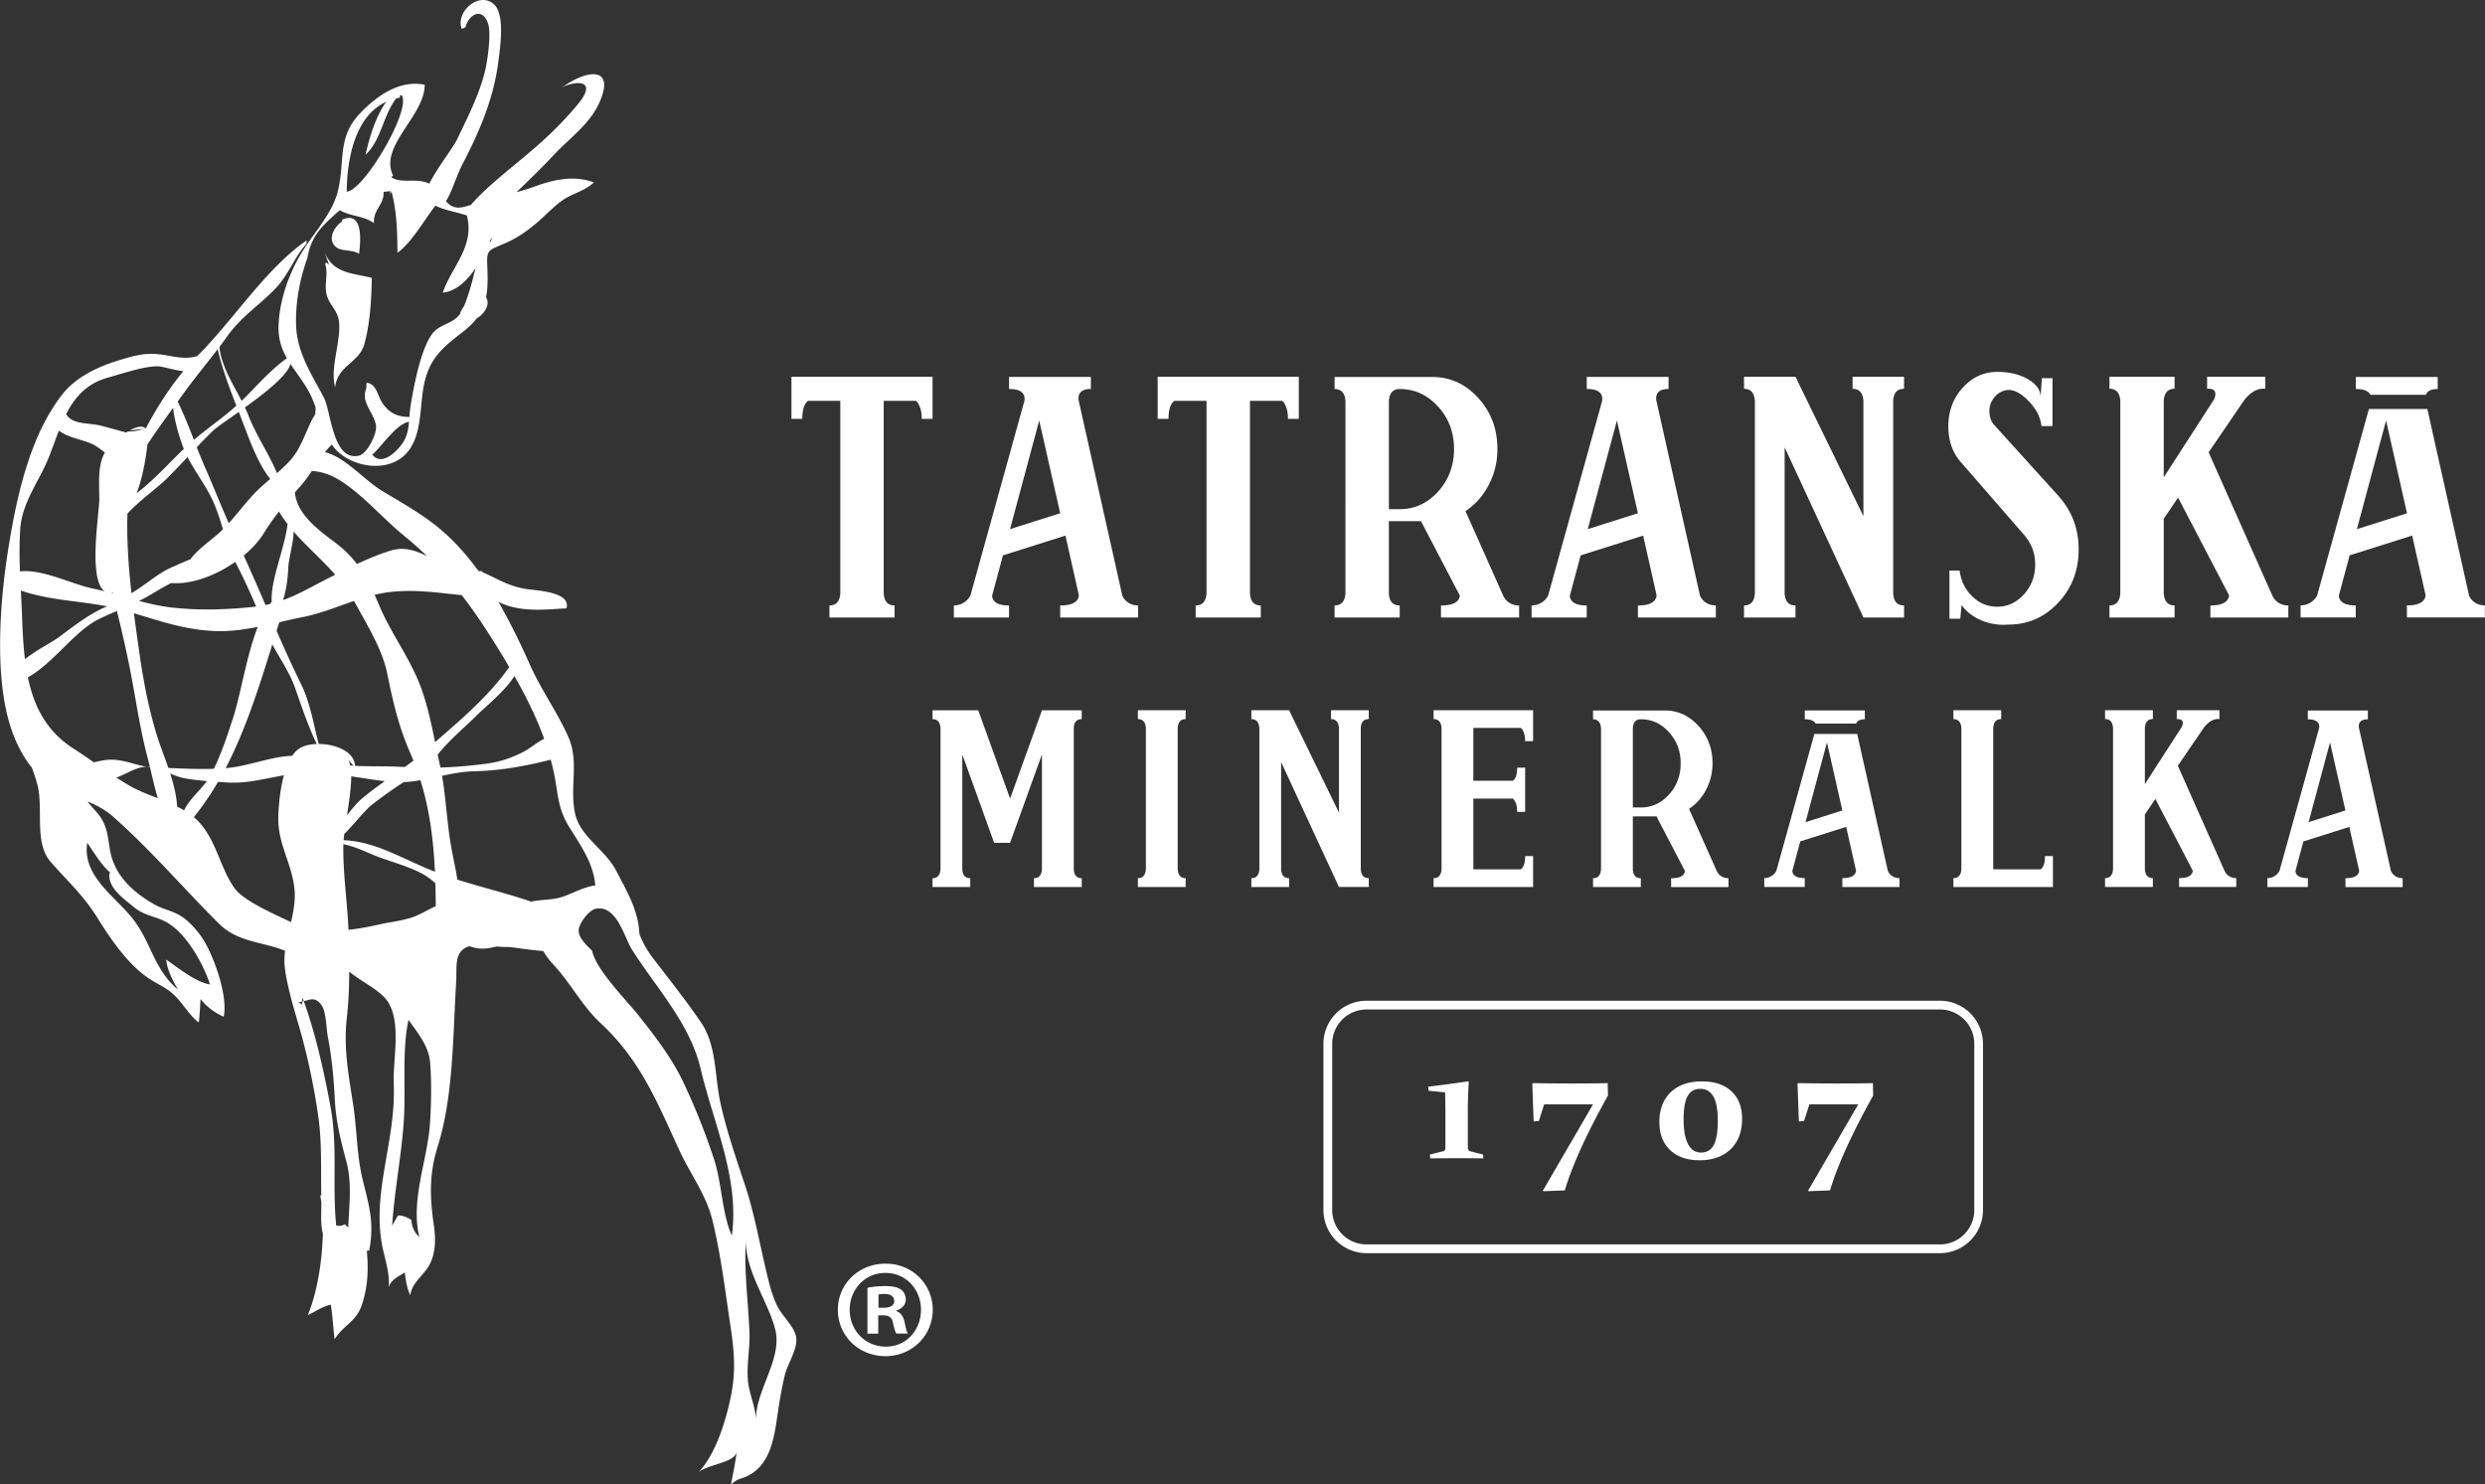 <svg xmlns="http://www.w3.org/2000/svg" width="216" height="129" fill="none"><rect width="100%" height="100%" fill="#333333" stroke="none"/><g fill="#fff" clip-path="url(#a)"><path d="M69.212 116.284c-.126-.953-1.192-1.848-1.633-2.72-.52-1.048-.773-2.238-1.046-3.374-.567-2.418-.988-4.779-1.75-7.093-.794-2.406-1.595-4.69-2.15-7.17-.533-2.364-.311-5.038-1.714-7.077-1.34-1.962-2.763-3.741-4.211-5.631a8.468 8.468 0 0 1-1.13-2.035c-.081-2.032-1.07-3.673-2.02-5.505-.95-1.829-3.1-2.927-3.556-4.905-.533-2.307.38-4.51-.613-6.744-.95-2.131-2.357-4.078-3.296-6.183-.805-1.802-1.713-3.703-2.77-5.528.225.107.436.2.62.264 1.694.6 3.549.406 5.292.291.433-1.454-2.678-1.538-3.564-1.687-1.617-.268-2.521-.96-3.866-1.503-.058 0-.119 0-.18.007-.02-.03-.05-.069-.077-.103.084.03.176.065.257.096.115.007.222.011.322.034l-.59-.153c-.912-1.247-1.916-2.399-3.04-3.374-1.582-1.389-3.513-2.453-5.291-3.524-1.625-.998-3.166-2.907-4.963-3.366.188-.226.376-.444.598-.654.142.199.299.401.49.577 1.464 1.389 4.189 1.795 5.745.425 1.674-1.477 1.364-4.239 1.785-6.255.472-2.207 1.56-3.16 3.334-4.514.525-.402.932-.796 1.238-1.205.617-.333 1.13-1.11.89-1.684a1.08 1.08 0 0 0-.078-.149c.15-.727.158-1.534.12-2.471-.066-1.618-.054-1.557 1.39-2.162 1.142-.478 2.07-1.117 3.028-1.95.697-.598 1.383-1.355 2.172-1.89.82-.56 1.897-.773 2.668-1.515-1.713-.64-3.495-.245-5.112.344-.552.206-1.081.363-1.617.509 1.107-1.068 2.176-2.093 3.234-3.23 1.36-1.46 3.08-2.631 3.935-4.483 1.403-3.045-.709-3.045-2.881-1.618a4.658 4.658 0 0 1-.587.317c1.702-.83 3.265-.654 1.713 1.27-.916 1.125-2.027 2.27-3.138 3.28-1.974 1.809-4.626 3.695-6.224 5.554-.47.164-.965.302-1.302.233a1.35 1.35 0 0 1-.878-.554c.061-.092.115-.18.16-.268.48-.895.786-1.997 1.288-2.961 1.487-2.858 2.718-5.743 3.112-8.956.146-1.194.598-4.074-.418-4.943-1.325-1.132-3.333.739-2.774 2.158l.314-.126c.368-1.24 1.502-1.726 1.974-.34.28.84-.012 2.926-.192 3.806-.429 2.088-1.529 4.246-2.487 6.247-.387.8-1.743 2.502-2.422 3.86-1.168-.524-2.448.05-3.314-.559l.16-.137c-1.253-2.567 2.76-5.172 2.748-7.889-2.188-.463-4.227 1.003-5.66 2.525-1.981 2.104-1.238 4.166-1.897 6.756-.475 1.882-2 3.505-3.027 5.138-1.188 1.882-2.062 4.312-2.12 6.58-.026 1.133.277 1.978.729 2.766-1.468 1.048-2.656 2.456-3.932 3.71-.79-1.506-1.813-3.144-1.931-4.69.207-.275.413-.554.609-.833 1.257-1.787 2.728-2.674 4.227-4.209 1.157-1.174 1.67-2.78 2.724-3.913l.016-.302c-3.58 2.479-6.335 6.893-9.504 10.053-.015.008-.019.023-.034.035l-.08-.008c-1.135.34-2.377-.141-3.503-.21-1.165-.077-2.15.233-3.25.566-1.682.513-3.663 1.408-4.867 2.95-2.824 3.603-3.954 8.856-4.663 13.232C.02 52.017-.413 57.84.625 62.132c.38 1.584 1.07 3.271 2.146 4.602.196.524.372 1.049.494 1.538.514 2.05-.306 4.977 1.12 6.626 1.52 1.745 2.862 2.904 4.123 4.947 1.172 1.882 2.72 4.135 4.59 5.306.951.597 1.553.773 2.35 1.664.613.689 1.165 1.58 1.835 2.07a29.56 29.56 0 0 0 .142-2.047 5.266 5.266 0 0 0 2.02 1.538c.36-1.699-.706-4.782-1.537-6.29a7.552 7.552 0 0 0-1.702-2.111c-.935-.804-1.812-.804-2.854-1.397-1.763-1.006-3.308-2.429-3.737-4.422-.226-1.098-.21-2.047-.808-3.018-.338-.532-.824-.965-1.204-1.477.767.321 1.518.704 2.212 1.312 3.276 2.885 6.154 6.274 9.231 9.33 1.633 1.615 3.76 1.546 5.695 2.33.015.004.026.004.038.012-.061.513-.084 1.025-.012 1.55.23 1.805.962 4.055 1.468 5.876a58.704 58.704 0 0 1 1.406 6.794c.35 2.284.242 4.66.284 7.073l-.092-.057c.035.211.073.432.1.658 0 .888-.085 1.844.13 2.69-.057 2.482-.521 5.218-1.31 7.085.659-.299 1.306-.762 1.996-.907.176.998.203 2.001.337 3.003.713-1.159 1.824-1.515 2.307-2.823.521-1.416.651-2.98.517-4.545a7.12 7.12 0 0 1-.019-.325c.07 0 .138-.012.2-.023.452-2.33.019-3.803-.549-6.072-.528-2.092-.502-4.311-.827-6.484-.391-2.59-.87-4.947-.571-7.651.153-1.355.21-2.686.21-4.025 1.104.9 2.721 1.63 3.35 2.602 1.21 1.87.433 5.019.521 7.157.21 5.115-2.066 9.664-.893 14.572.222.945.556 2.066.452 3.122.188-.681.805-.914 1.399-1.308.08.68.2 1.407.479 1.981.153-1.151 1.188-1.714 1.682-2.67.537-1.048.537-2.207.368-3.413-.352-2.402-.421-4.445.33-6.832 1.375-4.365 1.322-9.625 1.613-14.419.069-1.155-.222-2.57 1.096-2.988.015-.007.042-.011.058-.015a.466.466 0 0 0 .095.03c.862.307 1.575.154 2.28-.007.368.027.694.053.909.038.333-.007 1.659.237 2.931.337.07 0 .138.015.196.019.245.425.54.811.935 1.236 1.486 1.61 2.43 3.527 4.066 5.046 3.46 3.228 4.885 6.817 6.836 11.052.962 2.093 2.303 3.791 2.87 6.079.617 2.498.996 5.226 1.357 7.77.402 2.769.816 4.789.23 7.597-.426 2.066-1.296 4.928-2.786 6.515.862-.696 3.042-.795 3.291-1.713-.1.948-.306 1.843-.479 2.765.242-.168.487-.382.786-.47 2.537-.738 2.928-3.29 3.246-5.478.165-1.133.375-2.479.67-3.619.238-.922 1.093-2.212.966-3.149M42.717 20.651c.019.294-.058.356-.169.41.058-.135.115-.272.169-.41ZM40.13 51.726c1.295 1.668 2.449 3.459 3.652 5.444.161.28.326.547.48.819-1.775 2.517-4.185 4.552-6.443 6.519-.387-1.882-.793-3.818-1.548-5.536-.965-2.211-2.372-4.132-3.291-6.305-.138-.336-.28-.654-.418-.964.352-.084.705-.153 1.065-.206 2.296-.31 4.215.008 6.503.233m-16.509.578a3.87 3.87 0 0 0-.157.195c-.13.03-.256.061-.387.084a242.93 242.93 0 0 0-1.889-4.3c.717-.597 1.318-1.255 1.725-1.905.433-.715.885-1.335 1.34-1.924.196.355.472.742.744 1.102-.283 2.253-1.487 4.827-1.38 6.744m-9.12-10.7a64.027 64.027 0 0 0 1.805-1.879c.636 1.259 1.552 2.43 2.162 3.73.394.834.655 1.691.915 2.548-.065.065-.126.134-.195.195-.778.735-1.962 1.492-2.625 2.41-.464.196-.927.375-1.349.59-1.368.5-2.49 1.614-3.782 2.36-.257-2.288-.422-4.625-.349-6.917 1.042-1.12 2.679-2.306 3.418-3.033m-2.625 1.27c.498-1.274.786-2.87.947-4.25.697-1.06 1.46-2.112 2.23-3.176.13 1.201.556 2.62.928 3.566-1.173 1.124-2.23 2.31-3.507 3.382-.126.107-.34.279-.602.478m.855 9.024c.686-.39 1.41-.845 2.157-1.224 1.79.15 3.894-.665 5.569-1.836a52.102 52.102 0 0 1 1.816 3.887c-.107.011-.215.019-.322.034-2.384.237-4.713.318-7.174.027-.904-.115-1.797-.322-2.686-.555.219-.107.433-.218.64-.329m12.34-2.617c.053-.822.432-2.058.463-3.08.134.154.253.284.345.395 1.096 1.17 2.246 2.192 3.265 3.351-.134.073-.284.142-.422.218-1.586.792-2.743 1.504-4.111 1.99.275-.861.398-1.707.463-2.87m-.79 4.794c.694-.157 1.38-.318 2.04-.448 1.529-.298 2.992-.903 4.452-1.404.035.05.066.104.092.16 1.05 1.929 2.36 4.03 2.79 6.114.502 2.452.985 4.622 2.02 6.963.088.21.172.425.268.643-.25.19-.498.37-.747.554-.07-.004-.135-.004-.204-.004-1.452-.088-2.793-.023-4.127-.095-.057-1.247-1.701-1.898-3.157-1.901-.468-1.787-.724-3.562-1.564-5.272-.74-1.5-1.43-3.03-2.096-4.56.073-.253.157-.502.234-.746m6.254 13.393c.958.138 1.92.302 2.916.42-.674.48-1.33.957-1.947 1.474-.498.42-.92.964-1.34 1.488.18-1.151.37-2.38.37-3.378m-.237-1.415.433.482c-.092-.008-.188-.012-.291-.02a1.729 1.729 0 0 0-.142-.462Zm-.375 6.434c.912-.907 1.755-2.054 2.48-2.613a37.901 37.901 0 0 1 2.697-1.909c.494-.019.973-.084 1.448-.164.809 2.582 1.135 5.237 1.265 7.957-.011-.008-.023-.011-.03-.015-2.733-1.068-5.078-2.61-7.91-2.732.015-.168.034-.34.054-.528m.777-29.92c1.556 1.232 2.909 2.758 4.446 4.006.7.573 1.364 1.159 1.973 1.752-.973-.479-1.973-.838-3.123-.49-.973.295-1.981.712-2.97 1.175a9.388 9.388 0 0 0-1.824-1.81c-1.448-1.102-3.372-2.448-3.571-4.407.164-.188.333-.383.513-.578.364-.425.678-.857.966-1.293 1.218.092 2.173.52 3.59 1.641m4.14-3.848c-.553.696-1.714 1.752-2.48.788.755-.631 2.096-2.697 3.192-2.854-.061.723-.173 1.377-.71 2.066M33.578 8.845c-.93 1.259-1.525 3.298-1.8 4.602 1.367-1.262 1.524-3.45 2.663-4.893.107-.027.218-.05.33-.069-.009-.095-.089-.18.118-.218.05.05.073.115.1.188.019 0 .026-.008.05-.012l-.043.023c.475 1.569-3.437 8.145-4.859 8.19.027-2.81.701-6.571 3.445-7.811m-6.733 13.221-.142.352c.395-1.92 1.127-2.624 2.568-3.921.096-.084.184-.16.268-.237.008.007.015.011.027.019v.011c.943.54 2.092.463 2.935 1.114-.08-1.24.916-1.603.832-2.72.207-.03.414-.058.59-.07l-.011.303a.962.962 0 0 1 .122-.264c0-.023-.008-.038-.015-.042.015-.008.027-.008.042-.008a.122.122 0 0 0-.03.05c.455 1.756.498 3.424.513 5.318 1.207-.857 2.288-2.782 3.296-4.094.873.425 1.854.551 2.736.853.697 2.705-1.3 4.419-2.097 6.707 1.123-.096 2.089-1.003 2.86-2.135-.074.256-.15.547-.238.91-.15.597-.449 1.634-.77 2.395-.15.222-.265.429-.334.586l.027.026c-.023.031-.042.066-.062.096-.582.8-1.617.857-2.241 1.523-1.123 1.2-1.79 4.893-2.039 6.465-.05.333-.077.643-.104.945-1-.027-1.643-.272-2.283-1.121-.476-.631-.53-1.767-1.426-1.855-.05.176.004.417-.065.585-.471 1.151.843 2.188.881 3.255.02.67-.77 2.353-1.525 2.506-2.26.467-2.38-3.875-3.02-5.076-1.084-2.032-2.326-3.922-2.406-6.236-.073-2.139.38-4.338 1.115-6.24m-1.606 9.572c.48.727 1.05 1.442 1.556 2.33.253.44.448.937.636 1.446l-.038.604c-.648.926-1.1 2.747-2.066 3.876-.383.447-.816.845-1.26 1.235-.69-1.675-1.805-3.27-2.48-5.011a9.075 9.075 0 0 0-.306-.7c1.751-1.259 3.69-2.774 3.958-3.78Zm-3.981 5.501c.444 1.17 1.207 3.237 2.222 4.495-.52.444-1.046.9-1.517 1.412-.732.803-1.372 1.645-2.085 2.43-.713-1.6-1.345-3.218-2.038-4.794a49.064 49.064 0 0 1-.744-1.802c.456-.486.916-.96 1.387-1.416.322-.313 1.219-.918 2.265-1.66.173.44.341.888.51 1.34m-2.345-6.795c.394 1.71.988 3.298 1.624 4.912-1.188 1.079-2.475 1.936-3.69 2.972-.448-1.14-.897-2.283-1.41-3.328.115-.157.226-.317.337-.467 1.023-1.438 2.096-2.72 3.139-4.085m-9.481 2.452c1.196-.322 3.092-.995 4.323-.96.375.011 1.345.325 2.172.424-1.21 1.45-2.318 3.183-3.26 4.962-.012 0-.024.008-.04.008-.256-.276-.792-.138-1.363.176l1.222-.13c-.437.13-.9.245-1.368.218-.054.03-.107.057-.165.091-.743-.202-1.483-.405-2.215-.596-.904-.249-2.502-.061-2.993-1.006.748-1.466 1.786-2.678 3.69-3.183m.369 18.78c-.05-.016-.1-.027-.146-.042.038 0 .073 0 .123-.012 0-.011 0-.027.015-.034 0 .026.004.057.008.088Zm-8.06-5.544c.154-2.387 1.63-4.15 2.488-6.285.306-.77.578-1.569.881-2.33 0 .008.02.011.023.02.908.653 1.928.714 2.905 1.166.291.13.67.42 1.065.712-.67 1.231-.471 2.708-.486 4.093-.012 1.335-.981 6.974.47 7.98a21.265 21.265 0 0 0-1.084-.256c-1.77-.367-4.334-1.703-6.277-1.477a36.746 36.746 0 0 1 .016-3.619m.157 7.319a194.34 194.34 0 0 0-.096-2.036c2.414.842 4.993.884 7.496 1.374-1.503.604-3.043 1.828-4.158 2.655-.667.493-2 1.147-2.985 1.936-.154-1.29-.211-2.613-.257-3.93Zm7.633 22.44s.004-.015.004-.03l.15.16c-.054-.038-.1-.083-.154-.13-.306 1.275 1.227 2.323 2.081 3.03 1.012.835 1.978.793 2.966 1.393 1.66 1.002 3.097 3.57 3.66 5.34-1.245-.194-2.763-1.438-3.798-2.16.035.791.59 1.881 1.016 2.604-2.139-1.782-2.322-4.215-4.055-6.312-1.552-1.89-4.276-3.634-3.828-6.442.579.822 1.18 1.878 1.95 2.544m1.882-7.418c-.44-.252-.877-.524-1.31-.796.873-.29 1.705-.93 2.644-.94-.89-.146-1.67-.487-2.606-.59-.736-.088-1.364.061-1.993.203A45.874 45.874 0 0 0 6.39 65.07c-2.395-1.526-3.457-3.734-3.967-6.197 2.2-1.194 4.082-4.052 6.182-5.062.517-.26 1.038-.478 1.555-.7.464 1.86.866 3.627 1.238 5.563.44 2.326.805 4.816 1.399 7.066.077.283.153.593.238.925-.081-.003-.142-.011-.211-.015-.023 0-.046.004-.07.004.093.011.192.027.284.042.2.85.418 1.794.67 2.686-.796-.31-1.59-.616-2.287-.995m2.342-4.078c-.82-2.529-1.315-5.18-1.671-7.732a261.453 261.453 0 0 1-.452-3.27c2.425.719 4.56 1.487 7.28 1.553 1.154.023 2.323-.138 3.484-.368-.977 2.495-1.487 5.896-2.146 7.912-.494 1.503-.973 2.999-1.67 4.422-1.311.046-2.691-.019-3.952-.073-.303-.868-.624-1.702-.873-2.444Zm1.632 5.803c-.046-.94-.295-1.92-.602-2.873.391.165.79.318 1.207.402.602.115 1.3.195 1.99.252-.598.804-1.576 1.65-1.99 2.548a7.01 7.01 0 0 0-.605-.325m9.902 10.039c-1.494-.72-4.07-1.821-4.882-2.912-1.234-1.671-1.59-4.116-3.085-5.753a4.953 4.953 0 0 0-.483-.46 24.164 24.164 0 0 0 2.104-3.068c.242.016.472.03.686.05 1.774.13 3.365-.333 5.04-.62-.345 1.263-.464 2.705-.487 3.639-.058 2.352 1.222 4.078 1.414 6.335.076.948-.096 1.87-.307 2.785m.104-14.453c-1.414.046-2.683.497-4.446.876-.421.091-.87.153-1.34.195 1.773-3.405 2.946-7.185 4.057-10.75.675 1.262 1.495 2.414 1.978 3.783.613 1.733 1.107 3.26 1.885 4.866-.659.02-1.268.18-1.644.486a2.032 2.032 0 0 0-.486.544m4.71 35.295c.486 1.832.24 3.734.152 5.708l-.295-.284c-.287.138-.421.18-.75.1-.35-3.478.145-6.913-.495-10.33-.54-2.918-1.303-6.373-2.322-9.162-.043.004-.088.016-.138.027l-.016.256c-.168-.065-.184-.202-.402-.176.153-.026.291-.045.414-.08l.027-.348c.034.107.076.21.11.321.694-.176 1.032-.36 1.553.36.398.536.41 2.04.536 2.69.345 1.794.518 3.584.613 5.493.104 1.959.514 3.55 1.012 5.429m7.266-3.405c-.207 3.244-1.72 6.683-.931 9.943a2.137 2.137 0 0 1-.686-1.481c-.338-.233-.744-.409-1.17-.402l-.505.88c.192-2.98.782-5.929 1-8.929.21-2.834-.172-6.293.425-8.956.828 1.206 1.763 2.258 1.878 3.761.127 1.703.096 3.497-.011 5.184ZM35.915 79.71c-1.008.348-2.108.447-3.123.685-.705.16-1.583.332-2.503.424-.103-2.437-.475-4.85-.448-7.31v-.127c1.042.195 2.1.746 2.95 1.068 1.411.543 3.293.998 4.48 1.855.204.145.391.306.572.474.019.658.03 1.324.034 1.986-.667.294-1.288.708-1.966.945m2.303-13.31-.172-.795c.946-1.228 2.697-2.705 3.364-3.39.502-.524 2.575-2.215 3.304-3.45 1.019 1.778 1.9 3.55 2.586 5.451-.636.318-1.226.838-1.809 1.14-.946.49-1.95.846-2.992.995a39.27 39.27 0 0 1-4.208.367c-.03-.11-.05-.21-.073-.317Zm7.929 11.967c-2.07-.712-4.254-1.228-6.392-1.909-.142-.949-.349-1.832-.475-2.525-.418-2.203-.487-4.353-.851-6.496.904-.195 1.82-.367 2.805-.394 2.437-.072 4.415-.455 6.641-1.006.069.272.138.536.203.811.464 1.986.307 3.313 1.449 5.115 1.061 1.69 2.038 3.099 2.226 4.992-1.065.172-1.728.59-2.748.96-.923.345-1.896.25-2.854.46m17.462 29.028c-.854-1.905-.854-4.506-1.54-6.625a57.703 57.703 0 0 0-2.683-6.726c-1-2.112-2.483-4.025-3.92-5.838-1.042-1.308-3.648-3.894-4.004-5.581-.556-.54-1.184-1.129-1.161-1.783.015-.547.866-1.76 1.529-1.867 1.824-.28 2.418 2.506 3.142 3.63 2.154 3.355 5.012 6.397 5.932 10.303 1.138 4.828 3.388 9.503 2.71 14.48m2.084 15.968c-.046-1.171-.59-2.227-.686-3.37-.123-1.328.18-2.789.134-4.105-.092-2.548-.467-5.383-.33-7.636l.027-.436c-.084 2.658 1.962 5.371 2.553 7.785.605 2.509-1.656 5.149-1.698 7.766M31.209 22.066c.115-.922.44-3.806-1.468-2.972l-.011.157c-.575.397-1.226 1.316-.69 2.05.472.65 1.54.318 2.17.765Zm-2.943.892c.303.872-.138 1.87.157 2.77.326.975 1.031 1.304 1.066 2.494.06 1.752-.794 3.783-.36 5.451.202-1.916 2.1-2.12 2.548-3.787.486-1.787.613-3.849.64-5.735-1.686-.42-3.384-.375-4.112-2.253l.387 1.09c-.176-.034-.211-.325-.322-.03M76.99 109.841c2.3 0 4.086 1.787 4.086 4.01 0 2.222-1.786 4.032-4.108 4.032-2.323 0-4.139-1.76-4.139-4.032 0-2.273 1.832-4.01 4.139-4.01h.023Zm-.05.808c-1.766 0-3.084 1.442-3.084 3.202 0 1.759 1.322 3.202 3.135 3.202 1.759.023 3.061-1.42 3.061-3.202 0-1.783-1.302-3.202-3.084-3.202h-.027Zm-.608 5.275H75.4v-3.982c.364-.077.882-.15 1.545-.15.758 0 1.1.123 1.395.318.222.172.39.49.39.853 0 .467-.34.807-.827.956v.046c.387.123.609.444.732.98.118.612.191.853.29.975h-1.003c-.119-.145-.192-.489-.314-.952-.073-.44-.318-.635-.832-.635h-.437v1.587l-.007.004Zm.023-2.249h.44c.514 0 .931-.169.931-.586 0-.367-.272-.612-.858-.612-.245 0-.418.023-.51.05v1.148h-.004ZM81.06 34.129v2.28h-.942c0-.528-.088-.95-.265-1.255a.745.745 0 0 0-.245-.314h-2.794v16.745c.05.696.365 1.044.943 1.044v1.049h-5.66v-1.049c.579 0 .893-.348.943-1.044V34.84h-2.794c-.34.253-.51.777-.51 1.569h-.942v-3.661H81.06v1.38ZM98.93 52.63v1.047h-6.776V52.63c1.02 0 1.56-.294 1.625-.88l-1.169-5.191-5.434 1.718-.942 3.515c.05.559.54.838 1.471.838v1.048h-4.794V52.63c.44-.015.813-.16 1.115-.44.127-.11.234-.252.322-.417l4.698-16.936c.089-.685-.36-1.025-1.34-1.025v-1.048h7.115v1.048c-.716 0-1.076.272-1.076.815 0 .069.007.141.019.21l3.794 16.955c.275.544.735.823 1.38.838h-.009Zm-6.776-8.016-1.824-8.06-2.537 9.441 4.361-1.38ZM112.894 34.129v2.28h-.943c0-.528-.088-.95-.265-1.255a.74.74 0 0 0-.245-.314h-2.793v16.745c.049.696.364 1.044.942 1.044v1.049h-5.66v-1.049c.579 0 .893-.348.943-1.044V34.84h-2.794c-.341.253-.509.777-.509 1.569h-.943v-3.661h12.267v1.38ZM132.046 52.63v1.047h-6.794V52.63c1.031 0 1.579-.287 1.64-.857l-3.376-6.469h-2.793v6.282c.038.696.352 1.044.942 1.044v1.049h-5.66v-1.049c.579 0 .893-.348.943-1.044V34.859c-.05-.696-.364-1.044-.943-1.044v-1.048h8.492c1.56 0 2.893.612 4.001 1.832 1.107 1.22 1.659 2.697 1.659 4.426a6.625 6.625 0 0 1-.755 3.13c-.502.956-1.176 1.714-2.019 2.272l3.284 7.368c.276.544.736.823 1.376.838l.003-.004Zm-10.377-8.371c1.295 0 2.407-.509 3.33-1.527.924-1.017 1.387-2.253 1.387-3.707 0-1.453-.463-2.666-1.387-3.684-.923-1.017-2.035-1.526-3.33-1.526-.59 0-.904.348-.943 1.044v9.4h.943ZM149.145 52.63v1.047h-6.775V52.63c1.019 0 1.56-.294 1.625-.88l-1.169-5.191-5.434 1.718-.942 3.515c.049.559.54.838 1.471.838v1.048h-4.794V52.63c.441-.015.812-.16 1.115-.44.127-.11.234-.252.322-.417l4.698-16.936c.088-.685-.36-1.025-1.341-1.025v-1.048h7.112v1.048c-.716 0-1.076.272-1.076.815 0 .069.007.141.019.21l3.794 16.955c.275.544.735.823 1.379.838h-.004Zm-6.775-8.016-1.824-8.06-2.537 9.441 4.361-1.38ZM164.562 34.84v16.745c.038.696.352 1.044.942 1.044v1.049h-3.529l-6.852-14.798v12.705c.039.696.353 1.044.943 1.044v1.049h-4.472v-1.049c.579 0 .893-.348.943-1.044V34.84c-.05-.696-.364-1.044-.943-1.044v-1.048h4.472l5.905 12.12V34.84c-.05-.696-.364-1.044-.942-1.044v-1.048h4.472v1.048c-.59 0-.905.348-.943 1.044h.004ZM174.357 33.918a1.75 1.75 0 0 0-1.02.639c-.276.34-.414.73-.414 1.163 0 .516.146.93.433 1.236l5.511 6.09c1.207 1.324 1.813 2.896 1.813 4.71 0 1.813-.575 3.328-1.729 4.583-1.153 1.254-2.544 1.905-4.181 1.947l-.413.019a4.924 4.924 0 0 1-2.265-.44c-.69-.321-1.219-.746-1.587-1.278l-.115 1.194h-.942v-4.185h.885c.115.89.479 1.64 1.096 2.241.617.601 1.341.9 2.169.9.904 0 1.682-.36 2.33-1.08.647-.719.973-1.58.973-2.586 0-1.006-.333-1.863-1-2.616l-5.472-6.301c-.717-.811-1.077-1.848-1.077-3.118 0-1.27.414-2.406 1.245-3.328.832-.922 1.832-1.381 3.001-1.381h.019c1.042 0 1.931.214 2.659.639.729.424 1.096.937 1.096 1.537l.112-1.633h.923v4.166h-.962c-.076-.712-.398-1.381-.962-2.008-.766-.85-1.471-1.22-2.115-1.11h-.019.008ZM198.905 52.63v1.047h-6.775V52.63c1.019 0 1.56-.294 1.625-.88l-4.434-8.496-1.245 1.84v6.488c.049.696.364 1.044.942 1.044v1.049h-5.66v-1.049c.579 0 .893-.348.943-1.044V34.836c-.05-.696-.364-1.044-.943-1.044v-1.048h5.66v1.048c-.578 0-.893.348-.942 1.044v6.657l4.376-6.783c.076-.168.111-.321.111-.46 0-.336-.238-.489-.717-.458v-1.048h5.059v1.048c-.667-.069-1.292.28-1.87 1.044l-3.058 4.48 5.548 12.475c.276.544.736.823 1.376.838h.004ZM168.62 108.931h-49.84a3.747 3.747 0 0 1-3.744-3.742v-14.46a3.747 3.747 0 0 1 3.744-3.742h49.84a3.747 3.747 0 0 1 3.744 3.741v14.461a3.748 3.748 0 0 1-3.744 3.742Zm-49.84-21.183a2.986 2.986 0 0 0-2.982 2.98v14.461a2.984 2.984 0 0 0 2.986 2.98h49.84a2.989 2.989 0 0 0 2.985-2.98v-14.46a2.984 2.984 0 0 0-2.985-2.98H118.78Z"/><path d="m124.175 94.81-.034-.352a156.35 156.35 0 0 0 3.468-.462l.061.057a36.79 36.79 0 0 0-.084 2.536v2.567c0 .249.004.467.011.662.008.134.077.218.196.253l1.119.287.019.336a132.24 132.24 0 0 0-4.614 0l-.027-.336 1.146-.287c.127-.039.192-.111.192-.226l.011-.6V97.457c0-.475 0-.918-.008-1.332-.007-.413-.011-.803-.019-1.17l-1.444-.142.007-.003ZM134.104 103.502l4.365-7.506h-4.25l-.456 1.435-.456.05-.119-3.275.05-.058c.552.012 1.092.016 1.617.023.525.004 1.043.008 1.549.008h.394c.506 0 1.016 0 1.529-.008.51-.003.985-.011 1.414-.023l.027 1.075a80.514 80.514 0 0 0-1.157 2.154c-.372.72-.721 1.427-1.046 2.127-.322.7-.617 1.385-.882 2.051a23.058 23.058 0 0 0-.667 1.92l-1.87.069-.034-.05-.008.008ZM151.425 97.263c0 1.124-.337 2.004-1.004 2.64-.67.635-1.563.952-2.674.952-1.112 0-1.951-.295-2.576-.884-.624-.589-.935-1.407-.935-2.46 0-1.052.33-1.95.989-2.574.659-.624 1.56-.938 2.698-.938s1.958.287 2.575.857c.621.57.927 1.374.927 2.41v-.003Zm-5.081.065c0 .933.13 1.641.387 2.127.257.486.632.731 1.127.731.494 0 .889-.226 1.115-.681.226-.456.341-1.152.341-2.093 0-.941-.13-1.657-.387-2.1-.257-.444-.636-.666-1.134-.666-.499 0-.859.207-1.096.62-.238.413-.357 1.102-.357 2.062h.004ZM157.158 103.502l4.365-7.506h-4.25l-.456 1.435-.456.05-.119-3.275.05-.058c.552.012 1.092.016 1.617.023.525.004 1.043.008 1.548.008h.395c.506 0 1.016 0 1.529-.008.51-.003.985-.011 1.414-.023l.027 1.075a75.164 75.164 0 0 0-1.157 2.154c-.372.72-.721 1.427-1.046 2.127-.322.7-.617 1.385-.882 2.051a22.699 22.699 0 0 0-.667 1.92l-1.87.069-.034-.05-.008.008ZM87.801 69.42l-2.77-7.678h-3.975v.769c.426 0 .656.256.694.769v12.287c-.038.513-.268.77-.694.77v.768h3.28v-.769c-.432 0-.662-.256-.693-.769v-9.984l2.77 7.678h1.384l2.77-7.678v9.984c-.037.513-.267.77-.693.77v.768h4.154v-.769c-.433 0-.663-.256-.693-.769V63.28c.026-.513.256-.77.693-.77v-.768h-3.46l-2.77 7.678h.003ZM98.906 62.507c.426 0 .656.256.694.769v12.288c-.038.512-.268.769-.694.769v.769h4.154v-.77c-.425 0-.655-.256-.693-.768V63.276c.038-.513.268-.77.693-.77v-.768h-4.154v.769ZM115.691 62.507c.425 0 .655.256.694.769v7.356l-4.334-8.894h-3.281v.769c.426 0 .656.256.694.769v12.288c-.038.512-.268.769-.694.769v.769h3.281v-.77c-.433 0-.667-.256-.694-.768V66.24l5.028 10.86h2.59v-.769c-.433 0-.663-.256-.693-.768V63.276c.026-.513.256-.77.693-.77v-.768h-3.28v.769h-.004ZM124.608 61.738v.769c.426 0 .656.256.694.769v12.288c-.038.512-.268.769-.694.769v.769h8.653v-2.69h-.693c0 .585-.127.968-.376 1.152h-4.127V69.42h3.433c.073.05.135.13.181.23.13.225.195.53.195.921h.694v-3.84h-.694c0 .577-.126.956-.376 1.135h-3.433v-4.59h4.127a.53.53 0 0 1 .18.23c.13.225.196.531.196.921h.693v-2.69h-8.653ZM149.226 75.716l-2.411-5.405a4.444 4.444 0 0 0 1.483-1.668 4.86 4.86 0 0 0 .556-2.295c0-1.27-.406-2.353-1.219-3.248-.812-.896-1.789-1.343-2.935-1.343h-6.231v.769c.425 0 .655.256.694.769v12.272c-.039.513-.269.77-.694.77v.768h4.154v-.769c-.433 0-.663-.256-.694-.769v-4.606h2.051l2.479 4.748c-.046.42-.448.631-1.203.631v.77h4.985v-.77c-.471-.011-.808-.214-1.011-.616l-.004-.008Zm-4.158-6.648c-.678.746-1.495 1.12-2.445 1.12h-.694v-6.897c.027-.513.257-.769.694-.769.95 0 1.767.375 2.445 1.12.678.75 1.019 1.65 1.019 2.706 0 1.055-.337 1.97-1.019 2.72ZM157.802 62.894h3.541c.088-.245.337-.372.751-.372v-.769h-5.219v.77c.502 0 .812.126.931.37h-.004ZM164.098 75.717 161.431 63.8h-3.725L154.403 75.7a1.198 1.198 0 0 1-1.05.627v.77h3.518v-.77c-.682 0-1.043-.206-1.081-.615l.694-2.579 3.989-1.258.858 3.81c-.046.428-.444.646-1.191.646v.77h4.97v-.77c-.472-.01-.809-.214-1.012-.615Zm-7.158-4.254 1.862-6.929 1.338 5.915-3.2 1.014ZM206.04 34.32h4.825c.123-.337.46-.505 1.023-.505v-1.048h-7.116v1.048c.686 0 1.104.172 1.268.505ZM214.62 51.791l-3.632-16.24h-5.078l-4.503 16.217a1.415 1.415 0 0 1-.322.417c-.302.28-.674.425-1.115.44v1.048h4.794v-1.048c-.931 0-1.421-.28-1.471-.838l.942-3.515 5.434-1.718 1.169 5.191c-.065.585-.605.88-1.625.88v1.048h6.776v-1.048c-.64-.015-1.1-.295-1.376-.838l.007.004Zm-9.756-5.796 2.537-9.441 1.82 8.06-4.357 1.381ZM177.38 75.564h-4.127V63.276c.038-.513.268-.77.694-.77v-.768h-4.154v.769c.425 0 .655.256.693.769v12.288c-.038.512-.268.769-.693.769v.769h8.652v-2.69h-.693c0 .585-.123.968-.372 1.152ZM193.371 75.716l-4.069-9.154 2.242-3.286c.425-.563.881-.82 1.371-.77v-.768h-3.709v.769c.353-.02.525.092.525.336a.798.798 0 0 1-.084.337l-3.212 4.977v-4.885c.039-.513.269-.77.694-.77v-.768h-4.154v.769c.425 0 .655.256.694.769V75.56c-.039.512-.269.769-.694.769v.769h4.154v-.77c-.425 0-.655-.256-.694-.768v-4.763l.912-1.35 3.254 6.235c-.046.429-.445.647-1.192.647v.769h4.97v-.77c-.471-.01-.808-.214-1.011-.615l.003.004ZM207.826 75.716l-2.782-12.44a.99.99 0 0 1-.015-.153c0-.398.264-.597.789-.597v-.77h-5.219v.77c.72 0 1.046.252.985.753l-3.449 12.426a1.198 1.198 0 0 1-1.05.627v.77h3.518v-.77c-.682 0-1.043-.206-1.081-.615l.694-2.579 3.989-1.259.858 3.81c-.046.43-.444.647-1.192.647v.77h4.971v-.77c-.472-.011-.809-.214-1.012-.616l-.004-.004Zm-7.158-4.254 1.862-6.928 1.338 5.915-3.2 1.013Z"/></g><defs><clipPath id="a"><path fill="#fff" d="M0 0h216v129H0z"/></clipPath></defs></svg>